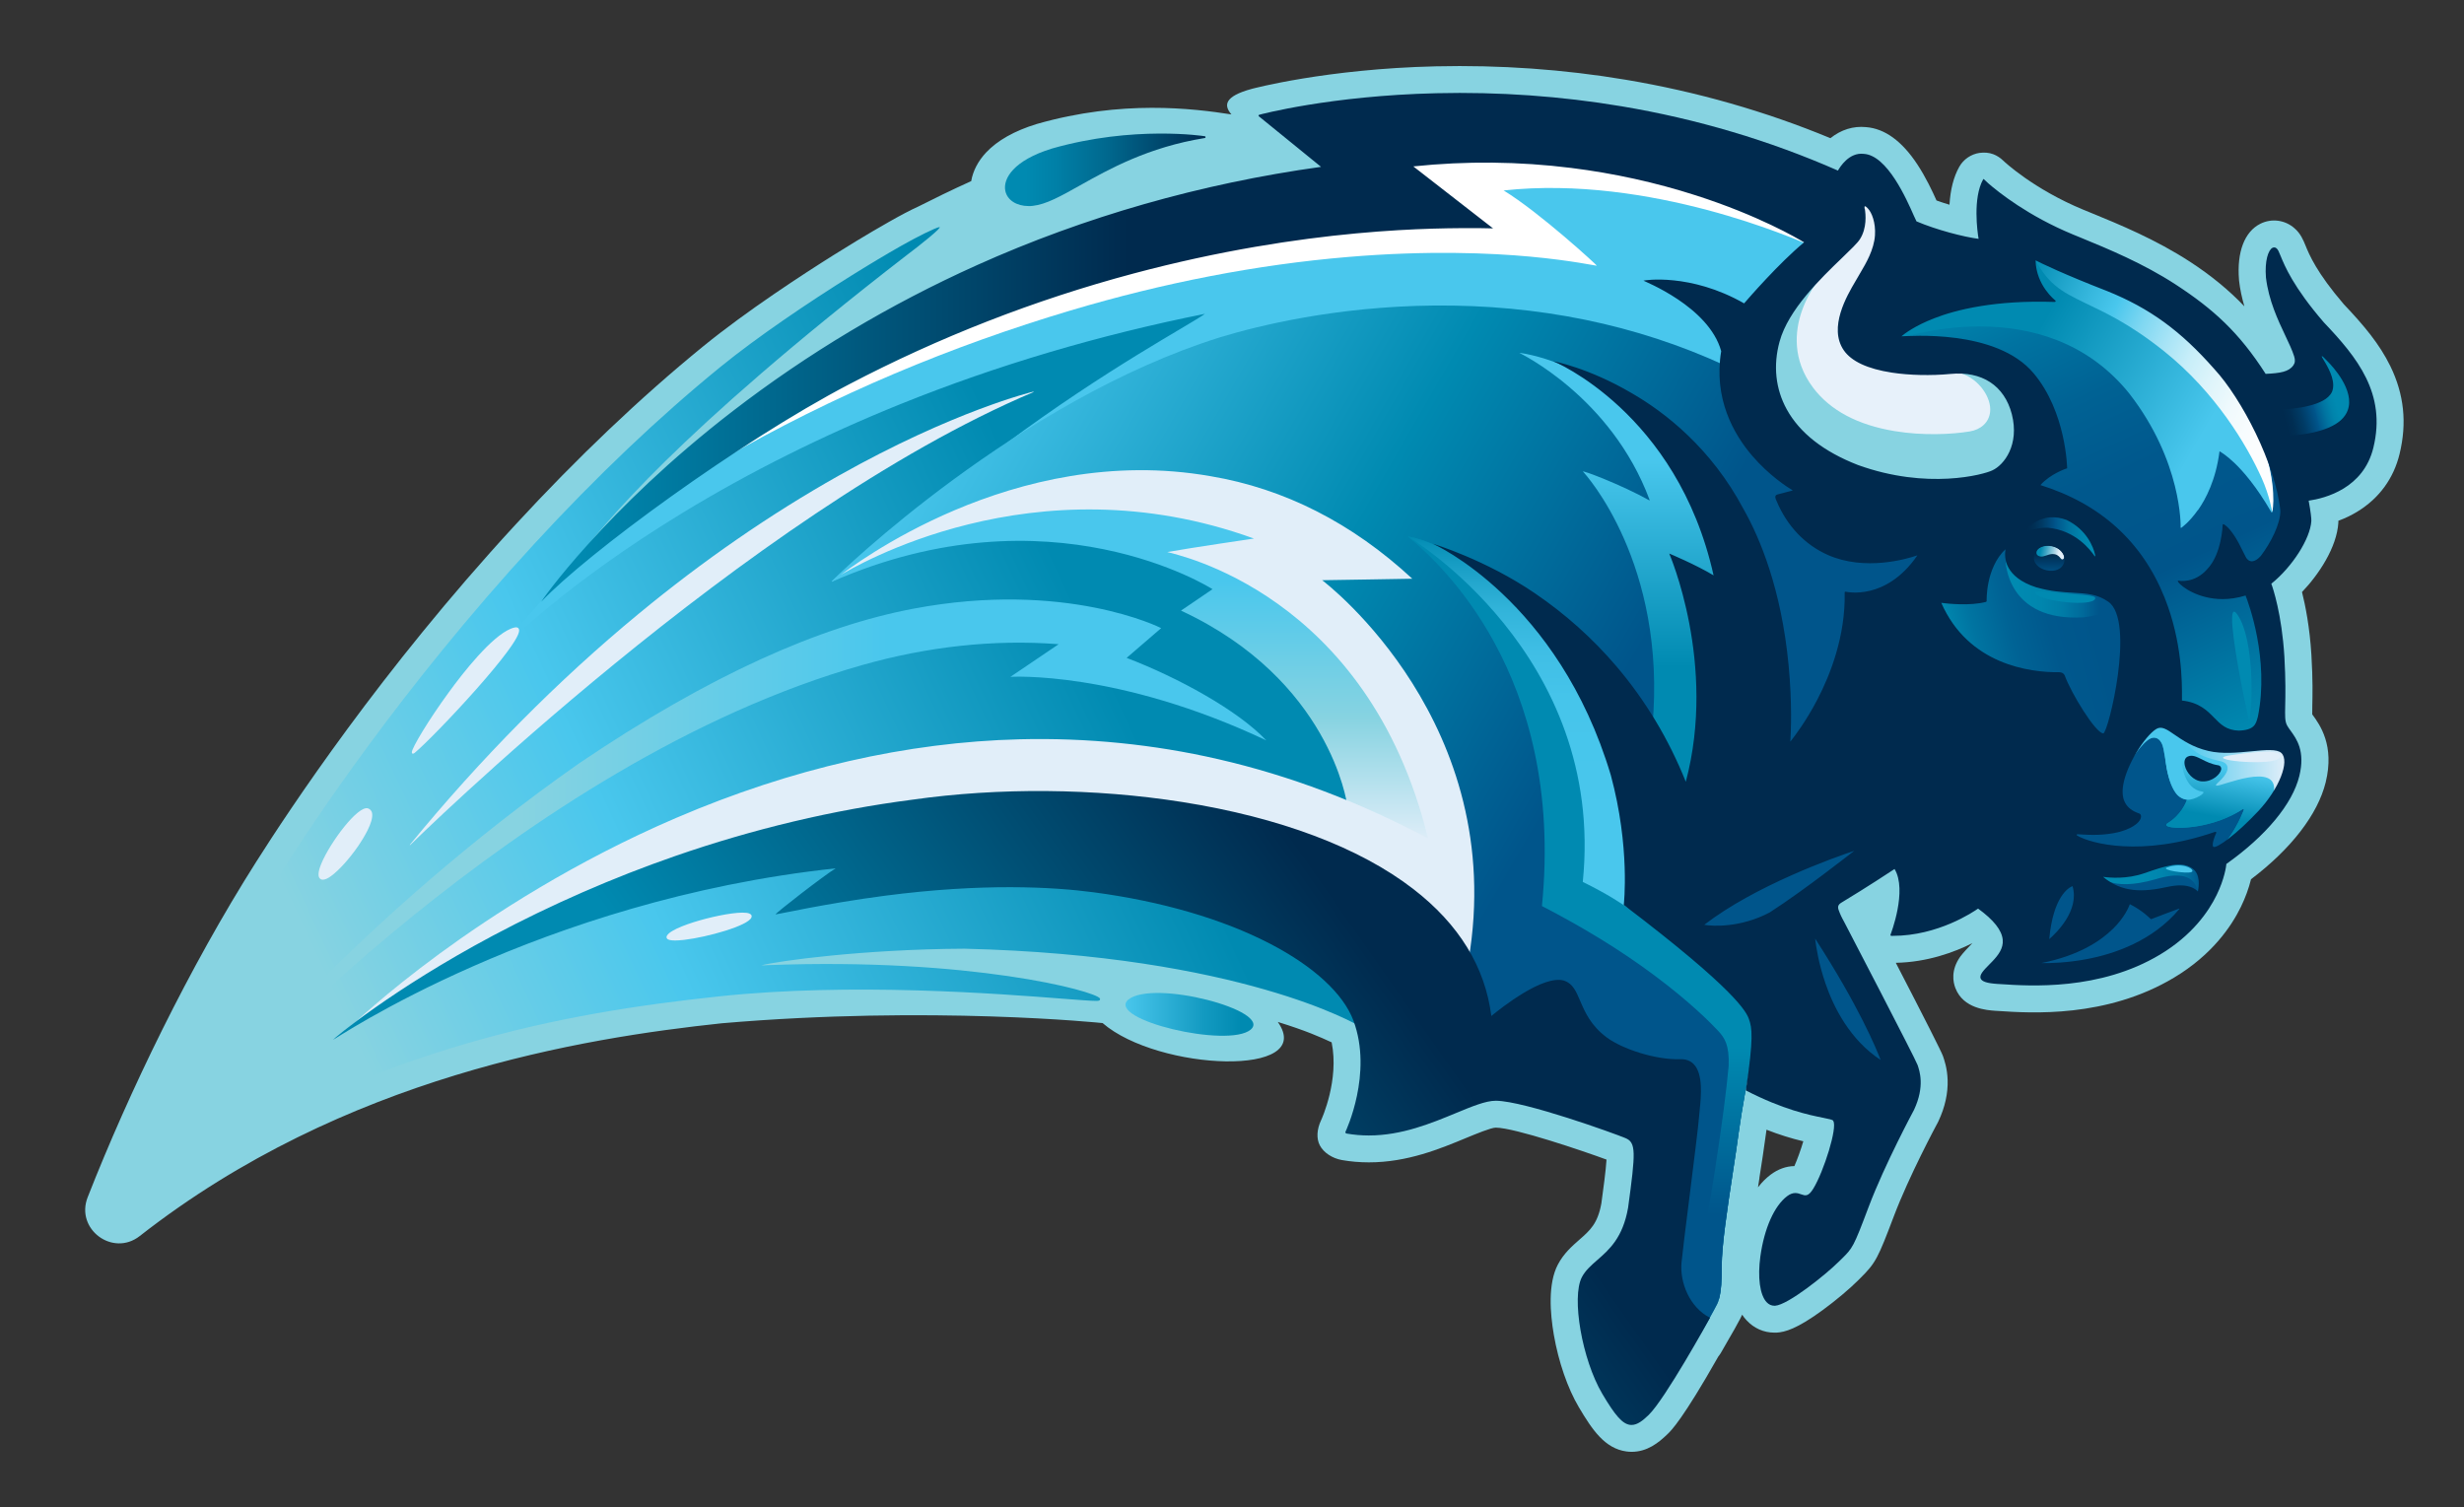 <svg width="425" height="260" viewBox="0 0 425 260" fill="none" xmlns="http://www.w3.org/2000/svg">
<rect x="0" y="0" width="425" height="260" fill="#333333" stroke="none"/>
<g clip-path="url(#clip0_8_4707)">
<path d="M412.305 63.172C410.437 59.346 407.746 56.139 404.282 52.493C399.557 46.993 398.295 43.889 397.677 42.382C397.277 41.403 396.827 40.282 395.745 39.355C394.11 37.925 391.805 37.628 389.873 38.594C387.143 39.96 385.804 43.477 386.191 48.242C386.191 48.307 386.191 48.358 386.203 48.423C386.371 49.878 386.68 51.334 387.118 52.841C384.452 50.046 381.4 47.534 377.808 45.19C371.82 41.287 365.601 38.736 360.605 36.688C360.18 36.508 359.755 36.34 359.343 36.173C350.767 32.63 345.706 27.89 345.5 27.684C345.024 27.221 344.431 26.834 343.813 26.602C343.066 26.319 342.281 26.267 341.47 26.37H341.444C339.963 26.589 338.65 27.491 337.929 28.792C336.963 30.518 336.409 32.708 336.255 35.31C335.469 35.078 334.722 34.833 334.014 34.576C333.293 32.953 332.173 30.582 330.718 28.367C328.065 24.335 325.091 22.171 321.858 21.926C319.669 21.707 317.558 22.364 315.716 23.833C304.514 19.195 292.654 15.808 280.447 13.76C269.721 11.956 258.685 11.183 247.637 11.441C228.773 11.879 216.063 15.293 215.947 15.318C211.029 16.645 211.106 18.242 212.406 19.736C205.749 18.706 193.516 17.186 178.875 21.372C178.85 21.372 178.811 21.385 178.785 21.398C174.974 22.57 172.051 24.219 170.106 26.28C168.703 27.774 167.814 29.488 167.518 31.239C164.144 32.759 160.9 34.357 158.376 35.632C156.998 36.25 155.208 37.203 153.328 38.273C149.581 40.385 145.499 42.923 143.786 43.992C138.636 47.225 128.849 53.575 121.278 59.745C110.5 68.53 99.581 78.913 88.816 90.596C65.689 115.701 49.928 139.609 44.172 148.677C32.647 166.827 22.23 188.39 15.122 206.501C12.959 212.001 19.449 216.831 24.097 213.199C59.392 185.582 100.598 179.051 124.458 176.5C160.565 173.396 190.091 176.449 190.181 176.462C199.787 184.757 227.137 185.839 220.403 176.269C225.347 177.801 227.64 178.845 229.687 179.785C231.013 186.29 228 192.937 227.871 193.207C227.124 194.792 227.034 196.389 227.652 197.561C228.296 198.798 229.79 199.79 231.451 200.086C232.97 200.356 234.541 200.485 236.112 200.485C242.757 200.485 248.397 198.141 252.929 196.26C254.526 195.603 257.192 194.495 257.99 194.495C261.325 194.534 273.043 198.514 277.099 200.009C276.983 201.889 276.52 205.303 276.211 207.557C275.58 211.061 274.253 212.22 272.412 213.83C271.15 214.938 269.721 216.187 268.703 218.12C266.965 221.443 267.377 226.531 268.008 230.215C268.819 234.891 270.39 239.451 272.322 242.71C274.614 246.587 276.803 249.846 280.524 250.348C280.82 250.387 281.117 250.413 281.413 250.413C284.117 250.413 286.061 248.867 287.619 247.36C288.276 246.729 290.259 244.784 296.388 233.963C296.543 233.77 296.697 233.564 296.826 233.345V233.332L296.852 233.294C297.38 232.379 298.655 230.176 299.028 229.507C299.054 229.468 299.067 229.429 299.092 229.403C299.363 228.888 299.582 228.502 299.775 228.154C300.032 227.69 300.277 227.252 300.496 226.763C300.728 227.124 300.985 227.446 301.269 227.742C302.531 229.107 304.23 229.854 306.033 229.854C306.175 229.854 306.303 229.854 306.445 229.854C307.861 229.764 309.922 229.236 314.403 225.951C316.605 224.341 319.026 222.306 320.442 220.889C320.609 220.722 320.751 220.58 320.893 220.438C323.558 217.81 323.944 216.934 326.661 209.773C329.301 202.791 334.027 193.993 334.233 193.62C334.272 193.542 334.31 193.465 334.349 193.388C335.482 190.979 336.01 188.57 335.933 186.252C335.868 184.229 335.34 182.761 335.121 182.13C334.851 181.37 332.121 175.972 326.996 166.067C332.443 165.964 337.092 164.238 340.208 162.679C340.04 162.859 339.873 163.027 339.796 163.104C339.744 163.156 338.598 164.328 338.109 165.01C336.461 167.329 336.873 169.39 337.272 170.421C338.637 173.976 342.706 174.246 344.238 174.349L344.702 174.375C350.277 174.749 363.321 175.612 374.975 168.63C381.516 164.714 384.864 159.819 386.525 156.406C387.285 154.834 387.877 153.237 388.264 151.653C395.204 146.397 399.775 140.459 401.14 134.946C402.711 128.557 400.136 125.014 398.887 123.301L398.823 123.211C398.823 122.837 398.823 122.271 398.835 121.755C398.874 119.965 398.939 117.273 398.681 112.983V112.97C398.385 108.153 397.638 104.417 397.059 102.112C399.93 99.123 403.059 94.434 403.329 90.158C403.329 90.055 403.329 89.939 403.329 89.823C404.527 89.385 405.647 88.844 406.677 88.2C410.373 85.933 412.871 82.507 413.888 78.294C415.189 72.962 414.661 68.002 412.292 63.146L412.305 63.172ZM309.497 201.129C308.055 201.155 306.677 201.657 305.402 202.611C304.629 203.19 303.895 203.924 303.226 204.788C303.303 204.259 303.393 203.718 303.471 203.203V203.126C303.883 200.537 304.256 198.089 304.565 195.771C304.604 195.474 304.642 195.165 304.694 194.856C306.831 195.693 308.917 196.35 311.042 196.853C310.591 198.36 310.025 199.944 309.497 201.142V201.129Z" fill="#87D3E1"/>
<path d="M332.714 94.254C332.714 94.254 332.611 94.177 332.546 94.203L330.409 94.937C329.263 95.336 326.185 96.251 322.528 96.251C319.979 96.251 317.648 95.8 315.613 94.898C312.008 93.314 309.291 90.325 307.527 86.036C308.364 85.791 309.098 85.559 309.471 85.443L311.055 84.941C311.055 84.941 311.158 84.876 311.158 84.812C311.158 84.748 311.132 84.696 311.081 84.67L309.664 83.807C308.789 83.279 305.685 81.283 302.865 77.985C299.814 74.417 296.44 68.517 297.741 60.686L297.779 60.454C297.779 60.454 297.779 60.389 297.779 60.364L297.676 60.157C297.367 59.514 294.47 53.794 286.332 49.028C289.229 49.093 294.508 49.737 300.367 53.073L300.908 53.382C300.908 53.382 301.05 53.408 301.101 53.343L301.5 52.867C302.093 52.171 307.45 45.988 311.737 42.459L312.549 41.789C312.549 41.789 312.6 41.712 312.6 41.66C312.6 41.609 312.574 41.57 312.523 41.544L311.622 41.003C310.373 40.243 303.599 36.289 292.77 32.811C285.791 30.57 278.516 28.972 271.15 28.045C266.244 27.427 261.235 27.117 256.265 27.117C252.08 27.117 247.843 27.336 243.671 27.774L241.83 27.968C241.83 27.968 241.714 28.019 241.701 28.07C241.688 28.135 241.701 28.186 241.753 28.225L243.208 29.372C244.032 30.016 251.14 35.593 254.758 38.414C254.32 38.414 253.844 38.414 253.316 38.414C234.323 38.414 214.776 41.068 195.216 46.285C178.154 50.844 161.582 57.298 145.963 65.49C129.506 74.108 113.668 85.108 97.585 99.097C97.739 98.878 97.907 98.634 98.087 98.389C98.615 97.629 99.169 96.843 99.529 96.392C104.152 90.519 116.423 74.919 156.483 43.94C158.479 42.459 162.651 39.123 162.033 39.174C161.415 39.239 158.17 40.849 155.337 42.459C152.955 43.811 150.057 45.537 146.916 47.495C139.447 52.158 130.614 58.109 124.214 63.326C113.603 71.97 102.851 82.197 92.241 93.713C69.372 118.548 53.752 142.146 48.1 151.137C39.936 163.864 33.098 176.204 28.849 185.878C26.351 191.842 19.539 209.077 30.587 202.224C66.488 180.468 96.671 174.774 123.956 171.863C146.838 169.416 172.424 171.412 183.344 172.262C186.164 172.481 188.211 172.636 189.087 172.636C189.46 172.636 189.653 172.584 189.718 172.456C189.756 172.378 189.756 172.301 189.718 172.211C188.919 170.91 167.364 165.152 132.506 166.466C131.927 166.505 131.567 166.505 131.322 166.505C133.923 165.796 148.693 163.722 166.347 163.632C214.042 164.791 234.258 176.848 234.464 176.977C234.516 177.016 234.58 177.003 234.632 176.977C234.683 176.938 234.696 176.874 234.683 176.81C234.567 176.436 234.451 176.075 234.323 175.74C232.52 170.884 227.279 165.989 219.54 161.97C211.248 157.655 200.611 154.551 188.803 152.992C184.348 152.4 179.416 152.103 174.137 152.103C167.364 152.103 160.088 152.606 152.53 153.585C144.92 154.577 139.009 155.8 136.279 156.406C137.207 155.723 139.099 154.396 141.07 153.005C143.349 151.395 145.718 149.72 147.173 148.664C147.225 148.625 147.25 148.561 147.225 148.497C147.199 148.432 147.147 148.394 147.07 148.394C146.967 148.394 136.151 149.038 118.831 153.623C106.328 156.818 87.18 162.911 66.05 173.873C70.582 170.768 77.175 166.569 85.416 162.176C95.525 156.792 106.096 152.181 116.81 148.458C130.214 143.808 143.89 140.562 157.487 138.797C164.415 137.818 171.69 137.316 179.133 137.316C187.554 137.316 195.847 137.947 203.792 139.196C220.429 141.824 234.065 146.938 243.233 154.023C250.895 159.935 255.312 167.11 256.342 175.328L256.509 176.681C256.509 176.681 256.548 176.784 256.599 176.797C256.651 176.822 256.702 176.797 256.754 176.771L257.81 175.895C261.338 172.984 266.077 169.867 268.819 169.867C269.09 169.867 269.322 169.892 269.528 169.957C270.584 170.33 271.021 171.245 271.755 172.971C272.605 174.968 273.661 177.454 276.674 179.669C279.301 181.601 285.173 183.688 289.847 183.559C289.886 183.559 289.924 183.559 289.95 183.559C290.633 183.559 291.148 183.765 291.534 184.165C292.86 185.569 292.5 189.188 292.294 191.339C292.255 191.739 292.216 192.112 292.191 192.434C292.088 193.89 291.315 200.047 290.568 205.985V206.024C289.899 211.292 289.28 216.265 289.152 217.694C288.856 221.056 290.13 225.384 293.62 227.51C293.375 228.321 292.513 230.807 292.5 230.833C292.474 230.91 292.5 230.988 292.577 231.014C292.603 231.014 292.616 231.026 292.641 231.026C292.693 231.026 292.744 231.001 292.77 230.949C292.783 230.923 294.521 227.935 294.946 227.175C295.242 226.608 295.487 226.183 295.68 225.835C296.105 225.062 296.324 224.689 296.504 223.993C296.891 222.551 296.968 220.863 296.968 218.416C296.968 214.77 297.934 208.459 298.861 202.34C299.26 199.764 299.62 197.329 299.93 195.062C300.2 193.053 300.586 190.811 300.998 188.454C301.797 183.881 302.608 179.141 302.595 175.882C302.595 175.882 302.595 175.869 302.595 175.856C302.569 175.689 302.531 175.56 302.492 175.431C302.016 174.053 300.741 170.382 280.975 155.646C281.142 153.714 281.709 144.607 278.683 133.426C276.687 126.032 273.532 119.166 269.322 113.035C265.24 107.084 260.102 101.802 254.063 97.281C256.715 98.492 260.321 100.36 264.21 103.013C269.386 106.543 274.047 110.716 278.065 115.431C283.01 121.227 286.988 127.848 289.899 135.126L290.671 137.045C290.671 137.045 290.748 137.148 290.813 137.135C290.877 137.135 290.929 137.097 290.954 137.032L291.598 135.074C292.036 133.748 293.504 128.904 294.019 122.528C294.534 116.088 294.174 106.53 289.564 97.397C291.161 98.015 293.311 98.917 295.062 99.973L296.337 100.746C296.337 100.746 296.453 100.772 296.491 100.746C296.543 100.72 296.569 100.656 296.556 100.604L296.414 99.123C296.273 97.693 295.603 92.541 292.706 86.165C290.736 81.824 288.134 77.792 284.967 74.172C282.379 71.21 279.391 68.492 276.056 66.096C277.717 66.83 279.365 67.654 280.962 68.582C286.564 71.815 294.393 77.856 299.878 88.213C302.698 93.211 306.316 101.854 307.553 114.8C308.171 121.317 307.939 126.418 307.849 127.822L307.694 130.193C307.694 130.257 307.733 130.321 307.784 130.347C307.849 130.373 307.913 130.347 307.952 130.296L309.433 128.441C310.205 127.475 312.214 124.834 314.184 121.073C316.36 116.899 318.961 110.407 319.013 103.039C319.309 103.065 319.605 103.078 319.914 103.078C320.854 103.078 321.82 102.962 322.76 102.73C325.078 102.15 328.451 100.566 331.4 96.263L332.675 94.396C332.675 94.396 332.714 94.267 332.675 94.215L332.714 94.254Z" fill="url(#paint0_linear_8_4707)"/>
<path d="M100.147 96.92C115.355 83.975 130.382 73.683 145.963 65.516C161.582 57.336 178.154 50.87 195.216 46.31C214.776 41.08 234.323 38.44 253.316 38.44C253.831 38.44 254.32 38.44 254.758 38.44C251.14 35.619 244.032 30.041 243.208 29.397L241.753 28.251C241.753 28.251 241.688 28.148 241.701 28.096C241.714 28.032 241.765 27.993 241.83 27.993L243.671 27.8C247.843 27.362 252.08 27.143 256.265 27.143C261.235 27.143 266.244 27.452 271.15 28.07C278.516 28.985 285.791 30.595 292.77 32.836C303.587 36.314 310.373 40.269 311.622 41.029L312.523 41.57C312.523 41.57 312.587 41.634 312.6 41.686C312.6 41.737 312.587 41.776 312.549 41.815L311.738 42.484C307.45 46.027 302.106 52.21 301.501 52.892L301.101 53.369C301.101 53.369 300.973 53.433 300.908 53.408L300.367 53.099C294.521 49.762 289.229 49.105 286.332 49.054C294.47 53.82 297.367 59.539 297.676 60.183L297.779 60.389C297.779 60.389 297.792 60.454 297.779 60.479L297.741 60.711C297.535 61.922 297.457 63.081 297.457 64.189C281.13 57.723 263.952 53.395 247.586 53.575C210.527 54.412 179.429 73.374 173.364 76.607C190.902 63.571 205.028 56.139 207.835 54.129C189.602 57.774 171.974 62.991 155.44 69.651C142.048 75.048 129.326 81.386 117.647 88.509C97.752 100.63 87.631 110.922 87.528 111.025C87.502 111.051 87.464 111.077 87.425 111.077C87.386 111.077 87.361 111.077 87.322 111.038C87.258 110.987 87.258 110.896 87.296 110.832C90.039 107.328 93.336 103.683 95.434 101.403C96.722 100.012 99.285 97.654 100.134 96.933L100.147 96.92Z" fill="#49C7ED"/>
<path d="M207.938 23.639C207.938 23.562 207.887 23.498 207.809 23.498C207.693 23.472 195.525 21.591 181.438 25.623C174.819 27.658 172.965 30.827 173.403 32.927C173.738 34.524 175.347 35.542 177.433 35.542C177.665 35.542 177.91 35.542 178.154 35.503C180.446 35.258 183.009 33.816 186.267 31.986C191.237 29.204 198.036 25.378 207.809 23.807C207.887 23.807 207.938 23.73 207.938 23.665V23.639Z" fill="url(#paint1_linear_8_4707)"/>
<path d="M194.559 172.456C190.889 175.882 211.84 180.841 215.716 177.595C219.592 174.349 198.821 168.836 194.559 172.456Z" fill="url(#paint2_linear_8_4707)"/>
<path d="M394.29 75.422C393.723 73.902 393.092 72.394 392.436 70.952L391.972 69.934L393.092 69.896C397.664 69.715 400.818 68.749 401.54 67.306C402.119 65.838 400.844 63.648 400.432 62.927C400.329 62.746 400.226 62.592 400.149 62.45C399.814 61.883 399.466 61.317 400.007 60.853L400.033 60.827L400.059 60.801C400.188 60.711 400.342 60.66 400.509 60.66C400.934 60.66 401.218 60.956 401.9 61.664L402.055 61.819C402.518 62.283 403.716 63.558 404.656 65.181C405.943 67.384 406.278 69.342 405.647 71.029C404.63 73.773 401.063 75.409 395.05 75.898L394.483 75.95L394.29 75.422Z" fill="url(#paint3_linear_8_4707)"/>
<path d="M381.916 146.874C381.825 146.874 381.748 146.874 381.658 146.848C381.388 146.784 381.169 146.603 381.04 146.346C380.834 145.908 380.937 145.225 381.117 144.607C376.585 146.049 372.181 146.784 368.009 146.784C363.064 146.784 359.484 145.727 357.926 144.813H357.913L357.9 144.787C357.347 144.426 357.424 143.937 357.463 143.795C357.501 143.653 357.682 143.164 358.403 143.164C358.441 143.164 358.48 143.164 358.531 143.164C358.66 143.164 358.815 143.177 358.982 143.19C359.549 143.228 360.257 143.267 361.068 143.267C362.652 143.267 364.068 143.112 365.395 142.778C367.674 142.121 368.382 141.296 368.524 140.961C366.064 140.06 365.021 138.102 365.485 135.294C366.116 131.532 369.374 126.483 371.498 125.143C371.859 124.911 372.245 124.795 372.644 124.795C373.571 124.795 374.434 125.388 375.529 126.135C376.804 127.011 378.555 128.222 381.066 128.814C381.941 129.02 382.959 129.123 384.143 129.123C385.521 129.123 386.925 128.995 388.277 128.853C389.41 128.737 390.479 128.634 391.393 128.634C392.706 128.634 393.517 128.853 394.033 129.342C396.054 131.275 393.62 136.607 390.092 140.395C387.169 143.525 383.293 146.848 381.903 146.848L381.916 146.874Z" fill="#00558B"/>
<path d="M334.001 83.382C329.34 83.382 324.691 82.558 320.185 80.922H320.172C314.107 78.552 309.845 75.203 307.514 70.978C305.479 67.294 305.029 63.056 306.201 58.74C307.759 53.021 313.437 47.547 317.21 43.927C318.575 42.613 319.76 41.48 320.146 40.861C321.241 39.148 321.022 37.01 320.893 36.16C320.841 35.864 320.725 35.181 321.344 34.898C321.459 34.846 321.575 34.82 321.704 34.82C322.116 34.82 322.412 35.104 322.721 35.413C323.558 36.263 324.331 38.208 324.176 40.63C323.996 43.296 322.58 45.692 321.55 47.444C321.356 47.779 321.163 48.088 321.009 48.384C320.919 48.551 320.803 48.745 320.661 48.977V49.002C319.335 51.244 316.244 56.499 318.665 60.003C319.863 61.729 322.477 62.927 326.43 63.532C328.181 63.803 330.216 63.944 332.302 63.944C333.692 63.944 335.044 63.88 336.332 63.751C336.834 63.7 337.324 63.674 337.8 63.674C342.86 63.674 346.492 66.431 347.741 71.235C348.552 74.417 347.934 76.8 347.277 78.23C346.53 79.853 345.294 81.192 343.981 81.811C342.951 82.326 339.178 83.369 334.027 83.369L334.001 83.382Z" fill="#E7F1FA"/>
<path d="M353.986 99.072C353.587 99.072 353.149 99.007 352.698 98.891C351.205 98.518 349.749 97.32 350.136 95.581C350.38 94.486 351.423 93.391 353.213 93.391C353.484 93.391 353.767 93.417 354.05 93.468C355.377 93.713 356.355 94.499 356.716 95.607C357.025 96.534 356.806 97.526 356.175 98.209C355.647 98.763 354.887 99.059 353.999 99.059L353.986 99.072Z" fill="url(#paint4_linear_8_4707)"/>
<path d="M356.96 92.786C355.698 91.961 354.192 91.781 353.162 91.781C351.488 91.781 350.02 92.219 349.363 92.631L347.032 94.087L348.307 91.652C348.565 91.163 349.247 90.364 350.213 89.72C351.05 89.153 352.415 88.471 354.14 88.471C355.029 88.471 355.93 88.651 356.806 89.024H356.832L356.857 89.037C362.948 92.541 362.433 98.363 362.433 98.363C362.433 98.363 360.708 95.297 356.999 92.786H356.96Z" fill="url(#paint5_linear_8_4707)"/>
<path d="M355.132 116.886C355.132 116.886 341.315 118.664 334.143 104.288L333.615 103.078L334.928 103.245C335.495 103.322 336.989 103.49 338.65 103.49C339.925 103.49 341.006 103.4 341.908 103.206C341.946 101.699 342.32 97.114 345.384 94.203L347.007 92.67L346.646 94.872C346.402 96.354 346.698 99.072 351.411 100.604C353.857 101.3 355.866 101.416 357.643 101.519C359.999 101.648 362.021 101.764 364.056 103.194C366.476 104.855 366.67 108.591 366.412 112.751C366.116 117.724 364.983 123.314 363.45 126.818C363.45 126.818 363.296 132.15 355.119 116.899L355.132 116.886Z" fill="url(#paint6_linear_8_4707)"/>
<path d="M352.711 161.906C353.007 158.634 353.728 156.084 354.849 154.306C355.776 152.851 356.716 152.322 357.192 152.129L357.952 151.833L358.184 152.619C358.789 154.628 358.377 156.792 356.986 159.021C355.905 160.76 354.501 162.061 353.934 162.537L352.518 163.761L352.685 161.906H352.711Z" fill="#00558B"/>
<path d="M386.152 126.779C383.718 126.715 382.521 125.491 381.375 124.319C380.203 123.134 378.992 121.897 376.288 121.588L375.645 121.511V120.854C375.619 120.725 375.632 120.519 375.632 120.274C375.644 117.942 375.696 110.858 372.696 103.361C368.923 93.945 361.879 87.569 351.745 84.4L350.471 84.001L351.475 83.125C352.119 82.571 353.767 81.231 355.814 80.394C355.711 78.513 354.99 70.566 350.226 64.885C348.99 63.416 346.994 62.167 344.303 61.188C342.217 60.428 339.731 59.823 336.937 59.423C332.997 58.844 329.456 58.779 328.129 58.779H325.927L327.524 57.452C328.168 56.911 330.009 55.533 333.332 54.245C336.77 52.905 342.744 51.308 351.72 51.308C352.119 51.308 352.531 51.308 352.956 51.308C351.9 50.084 350.458 47.907 350.393 44.932L350.368 43.67L351.488 44.236C352.479 44.739 356.278 46.606 363.759 49.492C371.241 52.506 376.675 56.461 382.546 63.146C387.324 68.311 393.26 79.763 394.123 87.955V87.981V88.007C394.161 89.784 393.092 93.043 390.594 96.302V96.328L390.556 96.354C389.873 97.126 389.139 97.526 388.431 97.526C388.367 97.526 388.289 97.526 388.225 97.526C387.594 97.448 387.066 97.049 386.706 96.392C386.525 96.07 386.358 95.71 386.165 95.323V95.297C385.959 94.898 385.753 94.473 385.521 94.048C384.941 92.966 384.439 92.257 384.04 91.806C383.834 93.546 383.19 96.689 381.272 98.659C380.01 100.102 378.58 100.643 377.486 100.836C378.683 101.609 380.705 102.575 383.396 102.575C384.607 102.575 385.869 102.382 387.131 101.996L387.8 101.789L388.058 102.434C388.495 103.541 392.281 113.537 390.221 123.765V123.791L390.169 123.984C389.77 125.452 389.191 126.663 386.229 126.753H386.203H386.178L386.152 126.779Z" fill="url(#paint7_linear_8_4707)"/>
<path d="M352.583 166.865C352.402 166.865 352.222 166.865 352.067 166.865L351.926 165.384C358.351 164.109 361.995 161.584 363.914 159.69C365.82 157.81 366.489 156.174 366.657 155.71L366.94 154.911L367.7 155.285C369.387 156.122 370.636 157.179 371.176 157.681C372.438 157.191 374.434 156.444 375.58 156.019L375.709 155.968H375.851C376.095 155.968 376.327 156.084 376.482 156.264C376.649 156.47 376.739 156.818 376.52 157.191L376.495 157.243L376.456 157.282C371.717 162.936 364.944 165.229 360.115 166.144C357.038 166.736 354.321 166.852 352.595 166.852L352.583 166.865Z" fill="#00558B"/>
<path d="M378.542 154.267C378.323 154.023 377.628 153.456 376.044 153.456C375.451 153.456 374.782 153.533 374.074 153.701C372.194 154.113 370.674 154.319 369.309 154.319C366.554 154.319 364.326 153.52 362.278 151.82L360.257 150.145L362.858 150.506C363.322 150.57 364.068 150.648 364.983 150.648C366.644 150.648 368.189 150.403 369.592 149.926C372.103 149.063 374.086 148.381 375.825 148.381C376.868 148.381 377.743 148.625 378.503 149.141C379.134 149.566 380.525 150.867 379.829 153.945L379.508 155.336L378.542 154.28V154.267Z" fill="#00558B"/>
<path d="M323.97 183.456C318.498 179.862 315.613 174.117 314.158 169.918C312.909 166.311 312.446 163.155 312.317 161.957L313.695 161.468C321.266 173.138 324.331 180.571 325.078 182.567L325.902 184.731L323.97 183.456Z" fill="#00558B"/>
<path d="M296.053 160.425C294.869 160.425 294.096 160.309 293.813 160.257L292.152 159.961L293.491 158.93C297.29 156.006 302.363 153.121 308.583 150.352C313.579 148.123 317.918 146.616 319.554 146.062L320.262 147.363C319.296 148.123 317.313 149.669 314.879 151.485C312.446 153.314 308.84 155.968 305.647 158.016H305.621L305.595 158.055C301.668 160.115 297.946 160.425 296.066 160.425H296.053Z" fill="#00558B"/>
<path d="M338.341 64.421C341.38 65.439 343.543 68.621 343.26 71.068C343.054 72.884 341.65 74.108 339.731 74.417C336.68 74.919 331.671 75.177 326.765 74.353C320.391 73.296 315.665 70.772 312.729 66.869C309.085 62.013 309.626 57.105 310.72 53.846C312.098 49.75 314.738 46.761 316.077 45.641C316.141 45.589 316.154 45.499 316.103 45.434C316.051 45.37 315.961 45.357 315.897 45.409C315.897 45.409 315.51 45.679 314.892 46.169C311.428 49.621 307.449 54.103 306.188 58.741C305.016 63.056 305.466 67.294 307.501 70.978C309.832 75.216 314.094 78.552 320.159 80.922H320.172C324.679 82.558 329.327 83.382 333.988 83.382C339.139 83.382 342.912 82.339 343.942 81.824C345.256 81.205 346.492 79.866 347.239 78.243C347.895 76.813 348.513 74.443 347.702 71.248C345.603 63.867 338.328 64.408 338.328 64.421H338.341Z" fill="#87D3E1"/>
<path d="M332.714 94.434C332.714 94.434 332.752 94.305 332.714 94.254C332.675 94.202 332.611 94.177 332.546 94.202L330.409 94.937C329.263 95.336 326.185 96.251 322.528 96.251C319.979 96.251 317.648 95.8 315.613 94.898C312.008 93.314 309.291 90.325 307.527 86.036C308.364 85.791 309.098 85.559 309.471 85.443L311.055 84.941C311.055 84.941 311.158 84.876 311.158 84.812C311.158 84.748 311.132 84.696 311.081 84.67L309.664 83.807C308.789 83.279 305.685 81.283 302.865 77.985C300.123 74.778 297.122 69.689 297.496 63.017C282.25 55.997 265.368 52.532 247.289 52.699C230.395 52.867 216.991 56.19 210.488 58.161C175.669 69.033 144.971 98.672 143.464 100.257C143.426 100.295 143.49 100.321 143.49 100.321C143.606 100.321 163.308 88.187 183.228 84.219C193.542 82.481 203.612 82.816 213.153 85.211C227.871 88.921 236.795 96.482 238.405 97.938L224.06 98.518C224.06 98.518 223.944 98.556 223.918 98.621C223.892 98.685 223.918 98.749 223.97 98.788C231.438 104.791 237.503 111.953 241.958 120.094C245.538 126.599 248.101 133.748 249.594 141.322C251.41 150.519 251.178 158.158 250.895 161.803C253.895 165.925 255.724 170.459 256.342 175.367L256.509 176.719C256.509 176.719 256.548 176.822 256.599 176.835C256.651 176.861 256.702 176.835 256.754 176.809L257.81 175.934C261.338 173.022 266.077 169.905 268.819 169.905C269.09 169.905 269.322 169.931 269.528 169.995C270.583 170.369 271.021 171.283 271.755 173.01C272.605 175.006 273.661 177.492 276.674 179.708C279.301 181.64 285.173 183.727 289.847 183.598C289.886 183.598 289.924 183.598 289.95 183.598C290.632 183.598 291.148 183.804 291.534 184.203C292.86 185.607 292.5 189.227 292.294 191.378C292.255 191.777 292.216 192.151 292.191 192.473C292.088 193.929 291.315 200.086 290.568 206.024V206.063C289.899 211.331 289.28 216.303 289.152 217.733C288.855 221.095 290.13 225.423 293.62 227.548C293.478 228.025 293.118 229.081 292.847 229.88C293.028 229.919 293.208 229.931 293.388 229.944C293.929 229.004 294.689 227.69 294.946 227.226C295.242 226.66 295.487 226.235 295.68 225.887C296.105 225.114 296.324 224.74 296.504 224.045C296.891 222.602 296.968 220.915 296.968 218.467C296.968 214.822 297.934 208.51 298.861 202.391C299.26 199.815 299.62 197.381 299.929 195.114C300.2 193.104 300.586 190.863 300.998 188.506C301.797 183.933 302.608 179.192 302.595 175.934C302.595 175.934 302.595 175.921 302.595 175.908C302.569 175.74 302.531 175.612 302.492 175.483C302.016 174.104 300.741 170.433 280.975 155.697C281.142 153.765 281.709 144.658 278.683 133.477C276.687 126.083 273.532 119.218 269.322 113.086C265.24 107.135 260.102 101.854 254.063 97.333C256.715 98.543 260.321 100.411 264.209 103.065C269.386 106.594 274.047 110.768 278.065 115.482C283.009 121.279 286.988 127.9 289.899 135.177L290.671 137.097C290.671 137.097 290.748 137.2 290.813 137.187C290.877 137.187 290.929 137.148 290.954 137.084L291.598 135.126C292.036 133.799 293.504 128.956 294.019 122.58C294.534 116.139 294.174 106.581 289.564 97.448C291.16 98.067 293.311 98.969 295.062 100.025L296.337 100.798C296.337 100.798 296.453 100.823 296.491 100.798C296.543 100.772 296.569 100.707 296.556 100.656L296.414 99.175C296.272 97.745 295.603 92.592 292.706 86.216C290.735 81.875 288.134 77.843 284.967 74.224C282.378 71.261 279.391 68.543 276.056 66.147C277.717 66.882 279.365 67.706 280.962 68.633C286.563 71.867 294.392 77.908 299.878 88.264C302.698 93.262 306.316 101.905 307.552 114.851C308.171 121.369 307.939 126.47 307.849 127.874L307.694 130.244C307.694 130.308 307.733 130.373 307.784 130.399C307.849 130.424 307.913 130.399 307.952 130.347L309.432 128.492C310.205 127.526 312.214 124.885 314.184 121.124C316.36 116.951 318.961 110.458 319.013 103.09C319.309 103.116 319.605 103.129 319.914 103.129C320.854 103.129 321.82 103.013 322.76 102.781C325.078 102.202 328.451 100.617 331.4 96.315L332.675 94.447L332.714 94.434Z" fill="url(#paint8_linear_8_4707)"/>
<path d="M394.045 129.368C393.53 128.879 392.719 128.66 391.406 128.66C390.491 128.66 389.423 128.763 388.29 128.879C386.938 129.007 385.547 129.149 384.156 129.149C382.971 129.149 381.954 129.046 381.079 128.84C378.568 128.247 376.816 127.049 375.542 126.161C374.447 125.414 373.597 124.821 372.657 124.821C372.258 124.821 371.872 124.937 371.511 125.169C370.339 125.916 368.82 127.784 367.584 129.948C367.468 130.257 367.404 130.45 367.404 130.463C367.404 130.502 367.404 130.54 367.442 130.553C367.481 130.566 367.519 130.553 367.532 130.527C369.013 128.376 370.481 127.178 371.576 127.243C372.091 127.268 372.516 127.578 372.825 128.157C373.121 128.698 373.275 129.742 373.468 130.965C373.906 133.748 374.499 137.535 377.216 137.934C377.061 138.385 376.224 140.575 373.842 142.017C373.713 142.095 373.649 142.185 373.649 142.275C373.649 142.365 373.726 142.455 373.868 142.52C375.142 143.125 382.032 142.932 387.195 139.312C386.886 140.175 385.624 143.344 383.332 145.908C383.306 145.933 383.306 145.972 383.332 145.998C383.345 146.023 383.371 146.023 383.396 146.023C383.396 146.023 383.409 146.023 383.422 146.023C383.435 146.023 384.002 145.779 384.877 145.289C386.513 144.027 388.457 142.211 390.105 140.446C393.633 136.672 396.067 131.326 394.045 129.394V129.368Z" fill="url(#paint9_linear_8_4707)"/>
<path d="M394.046 129.368C393.53 128.879 392.719 128.66 391.406 128.66C390.492 128.66 389.423 128.763 388.29 128.879C386.938 129.007 385.547 129.149 384.156 129.149C382.971 129.149 381.954 129.046 381.079 128.84C378.568 128.247 376.816 127.049 375.542 126.161C374.447 125.414 373.597 124.821 372.657 124.821C372.258 124.821 371.872 124.937 371.511 125.169C369.927 126.096 367.713 130.824 367.751 130.837C367.79 130.849 370.108 127.114 371.589 127.23C372.104 127.256 372.529 127.565 372.838 128.144C373.134 128.685 373.237 129.445 373.481 130.952C373.919 133.735 374.511 137.522 377.228 137.921C377.074 138.372 376.237 140.562 373.855 142.005C373.726 142.082 373.662 142.172 373.662 142.262C373.662 142.352 373.739 142.443 373.881 142.507C375.117 143.099 381.671 142.919 386.783 139.596C386.925 139.506 387.079 139.506 386.963 139.828C386.461 141.064 385.315 143.692 383.345 145.908C383.319 145.933 386.525 144.053 390.118 140.446C393.646 136.672 396.08 131.326 394.058 129.394L394.046 129.368Z" fill="url(#paint10_linear_8_4707)"/>
<path d="M292.834 32.682C285.842 30.441 278.554 28.831 271.189 27.916C266.283 27.298 261.261 26.988 256.277 26.988C252.08 26.988 247.843 27.207 243.671 27.645L241.83 27.839C241.714 27.839 241.611 27.942 241.572 28.058C241.533 28.174 241.572 28.302 241.675 28.38L243.13 29.526C243.439 29.771 250.483 35.297 254.333 38.298C254.011 38.298 253.689 38.298 253.329 38.298C234.323 38.298 214.763 40.952 195.19 46.181C186.086 48.616 177.008 51.63 168.213 55.134C142.64 66.637 124.188 79.067 124.008 79.196C123.943 79.235 123.918 79.325 123.969 79.402C123.995 79.454 124.046 79.479 124.098 79.479C124.124 79.479 124.149 79.479 124.175 79.454C143.876 68.028 164.428 59.578 184.618 53.562C200.766 48.745 216.862 45.641 232.455 44.327C246.324 43.154 257.217 43.644 263.926 44.262C271.189 44.932 275.386 45.885 275.425 45.821C275.464 45.756 265.652 36.714 259.355 32.849C284.696 30.106 310.076 41.454 311.943 42.201C311.995 42.227 312.742 41.544 312.742 41.544C312.742 41.544 306.265 37.203 292.847 32.721L292.834 32.682Z" fill="white"/>
<path d="M178.232 67.551C178.103 67.577 164.531 70.849 144.598 82.081C132.88 88.676 121.291 96.675 110.152 105.873C96.22 117.363 82.944 130.772 70.698 145.701C70.685 145.714 70.698 145.74 70.698 145.753C70.698 145.753 70.711 145.753 70.724 145.753H70.75C70.865 145.637 129.03 88.393 178.257 67.628C178.27 67.628 178.283 67.603 178.27 67.577C178.27 67.564 178.244 67.551 178.219 67.551H178.232Z" fill="#E1EEF9"/>
<path d="M89.485 108.462C89.266 108.011 88.584 108.243 88.082 108.449C84.76 109.827 79.969 115.894 77.42 119.398C73.892 124.228 71.097 128.917 71.033 129.729C71.033 129.883 71.085 129.948 71.136 129.973C71.162 129.986 71.188 129.999 71.213 129.999C71.316 129.999 71.432 129.922 71.535 129.845C73.196 128.466 77.858 123.726 82.171 118.857C84.438 116.294 86.305 114.039 87.554 112.339C89.614 109.544 89.64 108.797 89.485 108.475V108.462Z" fill="#E1EEF9"/>
<path d="M64.195 140.304C64.118 139.853 63.861 139.557 63.462 139.428C61.736 138.9 56.946 145.276 55.413 148.986C54.808 150.467 54.783 151.356 55.336 151.652C55.439 151.704 55.555 151.73 55.684 151.73C56.057 151.73 56.534 151.524 57.113 151.099C58.465 150.12 60.32 148.059 61.839 145.843C62.624 144.684 64.44 141.824 64.183 140.304H64.195Z" fill="#E1EEF9"/>
<path d="M129.249 157.565C128.154 157.127 124.729 157.694 121.819 158.441C118.96 159.175 115.677 160.334 115.059 161.352C114.904 161.597 114.968 161.777 115.046 161.88C115.213 162.112 115.689 162.215 116.449 162.215C116.874 162.215 117.389 162.176 117.994 162.112C122.063 161.635 129.03 159.677 129.609 158.248C129.725 157.951 129.609 157.707 129.262 157.578L129.249 157.565Z" fill="#E1EEF9"/>
<path d="M204.23 95.542L219.54 93.108C219.54 93.108 219.566 93.095 219.566 93.069C219.566 93.056 219.566 93.043 219.54 93.03C173.429 76.736 143.542 100.205 143.477 100.257C143.465 100.257 143.465 100.282 143.477 100.308C143.477 100.321 143.503 100.334 143.529 100.321C181.116 83.846 208.878 101.455 209.136 101.622C209.136 101.622 203.689 105.319 203.702 105.319C229.43 117.286 232.327 138.63 232.34 138.681C232.34 138.694 247.251 146.217 247.251 146.204C239.731 110.046 214.531 98.569 204.243 95.529L204.23 95.542Z" fill="url(#paint11_linear_8_4707)"/>
<path d="M218.407 127.694C213.501 122.515 203.251 116.886 194.328 113.473L200.251 108.372C200.251 108.372 200.251 108.359 200.251 108.346C200.251 108.346 200.251 108.32 200.238 108.32C200.212 108.294 183.82 100.025 157.565 104.984C141.507 108.011 122.514 116.358 99.903 131.648C61.865 158.299 37.129 188.634 37.116 189.42C37.116 189.459 37.142 189.472 37.154 189.485C37.154 189.485 37.167 189.485 37.18 189.485C37.232 189.485 37.36 189.42 37.876 188.905C38.03 188.737 89.614 131.378 148.86 114.671C159.831 111.579 171.304 110.227 182.597 111.115L174.279 116.745C174.279 116.745 192.705 115.559 218.42 127.706L218.407 127.694Z" fill="url(#paint12_linear_8_4707)"/>
<path d="M302.492 175.496C302.015 174.117 300.741 170.446 280.975 155.71C281.142 153.778 281.709 144.671 278.683 133.49C276.687 126.096 273.532 119.231 269.321 113.099C266.231 108.604 262.548 104.495 258.325 100.798C255.479 98.492 252.273 96.251 248.899 94.628C245.113 92.799 242.886 92.554 242.86 92.554C247.856 96.701 269.927 115.997 265.961 156.277C272.85 159.845 279.288 163.709 285.379 168.256C291.482 172.803 295.075 176.436 296.337 177.788C297.457 178.999 298.307 180.21 298.165 183.868C297.483 191.79 294.547 210.854 293.169 216.252C292.603 218.467 292.77 220.322 293.646 221.752C294.521 223.169 295.886 223.774 296.517 224.006C296.891 222.576 296.968 220.902 296.968 218.48C296.968 214.835 297.934 208.523 298.861 202.404C299.26 199.828 299.62 197.394 299.929 195.127C300.2 193.117 300.586 190.876 300.998 188.519C301.797 183.946 302.608 179.205 302.595 175.946C302.595 175.946 302.595 175.934 302.595 175.921C302.569 175.753 302.531 175.624 302.492 175.496Z" fill="url(#paint13_linear_8_4707)"/>
<path d="M280.833 156.65C281.001 154.718 281.696 144.671 278.683 133.49C276.687 126.096 273.532 119.231 269.322 113.099C266.231 108.604 262.548 104.495 258.325 100.798C248.886 93.224 242.783 92.502 242.783 92.502C242.783 92.502 276.996 112.713 273.004 152.116C277.498 154.319 279.739 155.903 280.846 156.638L280.833 156.65Z" fill="url(#paint14_linear_8_4707)"/>
<path d="M284.503 86.229C284.503 86.229 284.529 86.306 284.542 86.332C279.571 83.55 272.669 80.986 273.043 81.347C273.403 81.708 287.529 97.178 285.018 125.246C287.967 129.471 290.684 137.11 290.684 137.11C290.71 137.174 290.761 137.213 290.826 137.2C290.89 137.2 290.942 137.161 290.967 137.097C290.967 137.097 297.187 117.324 289.577 97.448C291.173 98.067 296.363 100.798 296.363 100.798C296.414 100.823 296.594 100.656 296.594 100.656C296.594 100.656 295.114 84.889 285.005 74.211C274.575 62.193 262.123 60.866 262.046 60.853C261.969 60.853 277.885 68.337 284.529 86.229H284.503Z" fill="url(#paint15_linear_8_4707)"/>
<path d="M379.121 87.981C380.473 86.061 382.212 82.751 382.83 77.843C383.113 77.998 384.04 78.552 385.379 79.827C386.873 81.244 389.191 83.885 391.779 88.354C391.792 88.38 391.831 88.393 391.869 88.393C391.908 88.393 391.921 88.354 391.921 88.316C391.921 88.29 393.904 76.285 381.967 62.54C376.301 56.229 370.97 52.429 363.721 49.505C356.239 46.606 352.441 44.752 351.449 44.249L350.329 43.682L350.355 44.945C350.432 47.907 351.861 50.097 352.917 51.321C352.505 51.321 352.093 51.321 351.681 51.321C342.706 51.321 336.731 52.918 333.293 54.258C329.971 55.546 328.129 56.937 327.486 57.465L327.357 57.568C327.164 57.852 326.983 58.148 326.803 58.457C326.79 58.483 326.79 58.522 326.803 58.547C326.829 58.573 326.855 58.586 326.88 58.573C326.945 58.547 333.306 56.306 341.392 56.306C341.431 56.306 341.457 56.306 341.495 56.306C346.273 56.306 350.702 57.092 354.668 58.624C359.613 60.531 363.837 63.635 367.223 67.822C376.417 79.608 376.134 90.866 376.121 90.982C376.121 91.008 376.134 91.034 376.16 91.046C376.16 91.046 376.185 91.046 376.198 91.046C376.211 91.046 376.224 91.046 376.237 91.034C376.25 91.034 377.602 90.093 379.083 87.994L379.121 87.981Z" fill="url(#paint16_linear_8_4707)"/>
<path d="M390.234 76.362C383.783 60.286 371.408 52.944 364.171 50.007C354.398 46.323 350.496 43.76 350.496 43.76C353.097 49.067 355.505 50.239 359.613 52.249C362.755 53.781 367.082 55.636 373.288 60.596C382.109 67.654 387.543 76.736 390.131 82.519C391.496 85.572 391.921 88.329 391.921 88.316C392.024 88.058 392.822 83.859 390.234 76.349V76.362Z" fill="url(#paint17_linear_8_4707)"/>
<path d="M359.24 102.073C358.377 101.983 357.514 101.931 356.69 101.892C346.814 101.493 345.925 96.637 345.925 96.701C345.925 96.766 346.067 107.277 359.381 106.478C366.27 105.705 364.339 102.524 359.227 102.086L359.24 102.073Z" fill="url(#paint18_linear_8_4707)"/>
<path d="M352.544 94.177C351.14 94.499 350.767 95.826 351.99 95.993C352.569 96.057 353.226 95.607 353.909 95.568C355.441 95.491 355.351 96.83 355.904 96.405C356.445 95.98 355.042 93.636 352.557 94.19L352.544 94.177Z" fill="url(#paint19_linear_8_4707)"/>
<path d="M378.516 149.115C377.756 148.613 376.868 148.355 375.838 148.355C374.099 148.355 372.116 149.038 369.605 149.901C364.184 151.395 362.472 150.545 361.583 150.352C361.982 151.047 363.862 153.907 371.769 151.665C379.868 149.115 379.108 154.847 379.108 154.847C379.108 154.847 381.001 151.588 378.529 149.115H378.516Z" fill="url(#paint20_linear_8_4707)"/>
<path d="M394.045 129.368C393.53 128.879 392.719 128.66 391.406 128.66C390.491 128.66 389.423 128.763 388.289 128.879C386.937 129.007 385.547 129.149 384.156 129.149C382.971 129.149 381.954 129.046 381.079 128.84C378.104 128.17 376.134 127.127 376.121 127.152C376.121 127.178 376.108 127.204 376.121 127.217C376.134 127.255 377.731 129.213 379.495 130.154C381.272 131.004 382.482 131.133 383.229 131.352C383.808 131.519 385.379 132.356 382.74 134.817C382.315 135.216 382.031 135.474 382.353 135.512C383.177 135.615 392.822 131.326 392.23 136.466C392.912 136.208 395.629 131.12 394.032 129.381L394.045 129.368Z" fill="url(#paint21_linear_8_4707)"/>
<path d="M376.237 131.12C376.057 129.819 375.889 128.698 375.297 128.364C375.052 128.235 374.756 128.248 374.396 128.415C374.035 128.582 373.777 128.943 373.636 129.484C373.468 130.141 373.507 131.017 373.623 131.932C373.855 133.735 374.511 135.719 375.323 136.839C375.838 137.548 376.662 137.934 377.319 137.934C378.477 138.037 380.808 136.633 379.842 136.53C376.636 136.041 376.327 131.725 376.25 131.133L376.237 131.12Z" fill="#49C7ED"/>
<path d="M228.026 100.076C228.026 100.076 243.607 99.832 243.594 99.819C233.241 90.222 221.536 84.271 208.801 82.133C174.678 76.143 146.581 98.054 144.997 99.162C146.954 98.054 178.18 79.067 216.282 92.889C216.282 92.889 205.041 94.537 201.345 95.22C202.633 95.619 235.945 102.227 246.311 144.619C234.606 138.372 222.45 133.773 210.166 130.952C198.989 128.376 187.451 127.23 175.888 127.513C156.406 128.003 136.485 132.563 116.681 141.051C99.053 148.6 84.772 157.939 75.9 164.431C66.281 171.477 60.77 176.797 60.719 176.848C60.706 176.861 60.706 176.887 60.719 176.9C60.719 176.9 60.731 176.913 60.744 176.913C60.744 176.913 60.757 176.913 60.77 176.913C60.822 176.874 63.049 175.47 67.002 173.241C71.484 170.214 77.742 166.286 85.429 162.189C95.537 156.805 106.109 152.194 116.823 148.471C130.227 143.821 143.902 140.575 157.5 138.81C164.428 137.831 171.703 137.329 179.146 137.329C187.567 137.329 195.86 137.96 203.805 139.209C220.441 141.837 234.078 146.951 243.246 154.036C247.714 157.475 251.062 161.352 253.303 165.603C260.179 124.873 228.966 100.759 228.052 100.076H228.026Z" fill="#E1EEF9"/>
<path d="M351.166 102.421C352.557 103.799 360.695 104.649 361.364 103.309C361.725 102.601 359.188 102.665 355.621 102.318C352.866 102.047 350.509 101.764 351.166 102.421Z" fill="#008AB1"/>
<path d="M387.942 124.409C388.573 121.717 388.843 110.433 385.985 106.105C384.13 103.284 385.251 110.858 386.448 117.208C387.092 120.609 387.942 124.409 387.942 124.409Z" fill="#008AB1"/>
<path d="M384.465 130.308C380.151 131.043 390.813 132.099 392.874 130.952C393.633 130.527 393.492 129.999 392.5 129.78C391.29 129.523 388.766 129.651 384.478 130.308H384.465Z" fill="#E1EEF9"/>
<path d="M373.765 149.63C372.619 150.055 377.164 150.751 377.988 150.416C378.812 150.081 376.598 148.574 373.765 149.63Z" fill="#49C7ED"/>
<path d="M382.598 131.996C381.452 131.816 380.563 131.378 379.791 130.978C378.851 130.515 378.117 130.141 377.357 130.489C376.868 130.708 376.675 131.287 376.842 132.035C377.125 133.284 378.297 134.649 379.765 134.778C379.817 134.778 379.868 134.778 379.92 134.778C381.658 134.843 383.023 133.49 383.126 132.691C383.165 132.331 382.971 132.06 382.598 131.983V131.996Z" fill="#002A4E"/>
<path d="M400.819 55.598C395.539 49.479 394.071 45.859 393.363 44.133C393.093 43.464 392.925 43.051 392.681 42.845C392.462 42.652 392.217 42.626 391.972 42.742C391.238 43.116 390.607 44.983 390.839 47.869C391.316 51.836 392.899 55.185 394.174 57.878C394.818 59.23 395.372 60.402 395.707 61.471C395.913 62.103 395.861 62.605 395.565 63.017C394.779 64.138 393.286 64.37 390.788 64.486C386.229 57.375 381.813 53.343 375.258 49.067C369.631 45.409 363.644 42.948 358.828 40.965C358.403 40.784 357.978 40.617 357.566 40.449C349.827 37.255 344.702 33.146 342.938 31.613C342.114 30.879 342.152 30.788 342.062 30.93C340.247 34.189 341.071 40.037 341.277 41.196C338.727 40.874 334.014 39.651 330.563 38.182C330.486 38.053 330.319 37.667 330.113 37.216C328.851 34.356 325.516 26.757 321.459 26.538C318.936 26.241 317.352 28.818 317.017 29.423C305.248 24.245 292.693 20.509 279.687 18.332C269.244 16.581 258.505 15.82 247.753 16.078C229.442 16.503 217.3 19.762 217.184 19.801C217.132 19.814 217.094 19.865 217.081 19.917C217.068 19.968 217.081 20.033 217.132 20.058L227.859 28.779C207.088 31.664 187.117 37.371 168.484 45.743C153.496 52.48 139.344 60.93 126.416 70.888C104.397 87.839 93.284 103.747 93.348 103.799C101.126 95.568 127.42 76.246 146.401 66.315C161.968 58.161 178.476 51.72 195.474 47.186C225.438 39.187 248.024 39.316 255.441 39.354C256.097 39.354 257.527 39.393 257.527 39.393C257.527 39.393 245.577 30.119 243.774 28.702C252.865 27.748 262.033 27.839 271.047 28.972C278.361 29.887 285.572 31.471 292.513 33.7C303.278 37.152 310.012 41.093 311.171 41.802C306.857 45.37 301.552 51.489 300.831 52.326C291.56 47.032 283.486 48.346 283.473 48.41C283.473 48.474 294.766 52.854 296.878 60.57C295.526 68.736 299.028 74.881 302.209 78.591C305.106 81.978 308.261 84.013 309.227 84.593C308.763 84.735 307.617 85.005 306.574 85.289C305.982 85.469 306.265 86.036 306.355 86.242C308.235 90.815 311.416 94.009 315.279 95.722C321.678 98.543 328.902 96.418 330.718 95.787C327.949 99.844 324.795 101.339 322.605 101.88C320.159 102.485 318.369 102.06 318.356 102.06C318.305 102.06 318.266 102.06 318.227 102.086C318.189 102.112 318.176 102.163 318.176 102.202C318.33 109.711 315.691 116.397 313.45 120.686C311.519 124.396 309.536 126.998 308.802 127.913C308.905 126.38 309.136 121.292 308.505 114.735C307.256 101.635 303.587 92.85 300.728 87.801C295.127 77.264 287.169 71.119 281.464 67.822C273.983 63.416 267.905 62.296 267.905 62.296C267.905 62.296 289.281 71.068 295.564 99.239C292.435 97.358 287.916 95.478 287.916 95.478C287.916 95.478 296.182 114.49 290.774 134.843C287.825 127.475 283.782 120.764 278.786 114.903C274.717 110.124 269.991 105.899 264.75 102.331C256.187 96.495 247.187 93.803 247.187 93.803C247.187 93.803 268.781 103.387 277.846 133.722C281.207 146.152 280.087 155.981 280.074 156.084C299.505 170.833 301.256 174.594 301.668 175.792C302.196 177.299 302.505 178.909 301.127 188.081C307.591 191.404 312.059 192.318 314.454 192.795C315.394 192.988 316.141 193.13 316.193 193.31C316.193 193.323 316.193 193.336 316.206 193.349C316.965 194.457 314.583 202.031 312.781 204.994C311.905 206.436 311.39 206.243 310.669 205.998C310.064 205.779 309.304 205.522 308.248 206.32C306.033 207.995 304.308 211.872 303.638 216.69C303.136 220.322 303.548 223.349 304.707 224.599C305.093 225.011 305.544 225.217 306.059 225.217C306.098 225.217 306.136 225.217 306.175 225.217C308.402 225.075 314.905 219.858 317.172 217.604C317.339 217.437 317.493 217.282 317.648 217.141C319.567 215.247 319.682 215.144 322.322 208.137C325.129 200.73 330.087 191.52 330.138 191.43C332.044 187.359 331.091 184.693 330.744 183.675C330.344 182.555 318.549 159.897 318.047 158.93C318.047 158.93 317.609 158.17 317.326 157.462L317.287 157.359C317.03 156.728 316.824 156.225 317.493 155.762C322.129 152.966 326.031 150.377 326.778 149.888C329.031 153.585 326.121 161.133 326.082 161.21C326.069 161.262 326.082 161.313 326.095 161.352C326.121 161.391 326.172 161.417 326.224 161.417C326.314 161.417 326.391 161.417 326.481 161.417C334.285 161.417 340.375 157.282 341.187 156.715C343.891 158.686 345.281 160.438 345.436 162.086C345.578 163.568 344.663 164.753 343.659 165.809C343.479 166.002 343.298 166.183 343.118 166.363C342.152 167.342 341.393 168.128 341.624 168.759C341.83 169.3 342.732 169.596 344.547 169.712L345.011 169.738C350.149 170.086 362.176 170.884 372.567 164.65C378.13 161.313 380.95 157.217 382.328 154.383C383.705 151.562 383.976 149.424 384.015 149.012C390.839 144.181 395.423 138.655 396.595 133.851C397.651 129.548 396.119 127.449 395.101 126.045C394.857 125.71 394.651 125.426 394.496 125.143C394.097 124.409 394.123 123.546 394.161 121.665C394.2 119.952 394.252 117.363 394.02 113.267C393.569 105.899 392.037 101.416 391.766 100.682C395.385 97.771 398.475 92.94 398.668 89.874C398.694 89.475 398.552 88.2 398.205 86.358C401.115 85.933 407.669 84.22 409.369 77.212C411.635 67.899 406.613 61.678 400.819 55.598ZM402.222 67.616C402.892 65.993 401.887 63.958 401.076 62.566C400.96 62.373 400.87 62.218 400.78 62.077C400.51 61.639 400.432 61.484 400.484 61.433C400.561 61.381 400.96 61.794 401.347 62.206L401.501 62.36C402.299 63.159 406.227 67.345 404.939 70.784C404.025 73.232 400.677 74.7 394.985 75.164C394.406 73.631 393.775 72.111 393.105 70.656C395.616 70.553 401.025 70.063 402.209 67.629L402.222 67.616ZM382.25 143.525C382.25 143.525 382.186 143.473 382.135 143.473C382.122 143.473 382.096 143.473 382.083 143.473C369.245 147.904 360.566 145.457 358.313 144.143C358.261 144.104 358.171 144.04 358.184 143.975C358.197 143.911 358.3 143.885 358.48 143.898C358.622 143.898 358.763 143.911 358.931 143.924C360.412 144.014 362.884 144.156 365.588 143.486C368.305 142.713 369.284 141.579 369.296 140.845C369.296 140.575 369.168 140.369 368.962 140.304C366.695 139.544 365.794 137.947 366.219 135.397C366.798 131.906 369.915 127.011 371.898 125.749C372.825 125.169 373.726 125.787 375.104 126.74C376.43 127.655 378.246 128.904 380.898 129.523C383.229 130.077 385.946 129.819 388.341 129.587C390.71 129.355 392.745 129.162 393.505 129.883C394.985 131.3 393.106 136.066 389.539 139.879C385.714 143.963 382.469 146.255 381.825 146.088C381.774 146.075 381.735 146.036 381.71 145.985C381.516 145.586 381.941 144.349 382.263 143.666C382.289 143.615 382.276 143.55 382.238 143.499L382.25 143.525ZM321.627 36.044C321.575 35.722 321.575 35.619 321.653 35.58C321.769 35.529 322.026 35.799 322.155 35.928C322.85 36.636 323.545 38.401 323.404 40.578C323.236 43.064 321.872 45.383 320.88 47.057C320.674 47.392 320.494 47.714 320.326 48.011C320.236 48.178 320.12 48.371 319.979 48.603C318.588 50.973 315.33 56.499 318.021 60.415C319.335 62.322 322.116 63.623 326.301 64.267C329.314 64.73 333.087 64.82 336.396 64.499C341.856 63.97 345.719 66.495 347.007 71.429C348.359 76.736 345.668 80.201 343.646 81.128C342.217 81.837 332.456 84.542 320.455 80.201C314.558 77.908 310.424 74.675 308.184 70.604C306.252 67.088 305.814 63.056 306.947 58.921C308.454 53.408 314.042 48.023 317.751 44.455C319.206 43.051 320.365 41.944 320.803 41.261C322.039 39.329 321.807 36.971 321.653 36.031L321.627 36.044ZM350.87 95.748C351.539 92.992 356.639 94.061 356.059 96.856C355.493 99.651 350.2 98.453 350.87 95.748ZM356.497 89.707C359.909 91.369 361.081 94.344 361.377 95.697C361.416 95.903 361.377 96.07 361.274 95.903C360.592 94.898 357.991 91.42 353.149 91.021C351.552 91.021 350.072 91.394 349.196 91.845C349.106 91.897 349.016 91.884 349.08 91.794C349.685 90.969 352.286 88.097 356.484 89.694L356.497 89.707ZM342.551 103.812C342.616 103.799 342.667 103.735 342.667 103.657C342.667 103.593 342.461 98.002 345.912 94.731C345.668 96.238 345.809 99.561 351.205 101.3C353.741 102.021 355.802 102.137 357.617 102.24C359.948 102.369 361.776 102.472 363.644 103.786C368.382 107.045 363.618 126.483 362.781 126.496C361.455 126.457 357.218 119.527 356.124 116.487C355.969 116.139 355.608 115.946 355.196 115.946C350.046 116.01 339.5 114.593 334.838 103.979C335.894 104.121 339.822 104.546 342.564 103.812H342.551ZM357.476 152.838C358.738 157.063 354.591 161.004 353.458 161.983C354.141 154.564 356.845 153.082 357.476 152.838ZM388.29 96.805C387.916 96.766 387.581 96.508 387.35 96.057C387.182 95.735 386.41 94.164 386.165 93.713C384.993 91.536 384.079 90.737 383.628 90.454H383.615C383.615 90.454 383.525 90.403 383.474 90.415C383.409 90.441 383.371 90.493 383.371 90.557C383.371 90.609 383.203 95.594 380.705 98.17C378.542 100.643 375.928 100.179 375.825 100.166C375.722 100.166 375.67 100.141 375.645 100.166C375.619 100.205 375.645 100.295 375.748 100.45C376.288 101.184 379.121 103.335 383.371 103.335C384.568 103.335 385.895 103.155 387.324 102.717C387.8 103.928 391.457 113.64 389.449 123.623L389.397 123.791C389.101 124.898 388.818 125.929 386.152 126.019C384.027 125.955 383.036 124.95 381.89 123.778C380.692 122.554 379.327 121.163 376.353 120.828C376.353 120.699 376.353 120.506 376.353 120.261C376.366 117.904 376.417 110.703 373.353 103.065C369.49 93.43 362.292 86.899 351.939 83.666C353.651 81.746 356.278 80.858 356.548 80.767C356.548 80.677 356.381 71.055 350.767 64.383C344.303 56.667 329.16 58.006 327.962 58.006C328.606 57.465 330.37 56.164 333.564 54.915C337.388 53.421 344.11 51.733 354.411 52.081C354.475 52.081 354.54 52.042 354.553 51.978C354.578 51.914 354.553 51.849 354.501 51.81C354.462 51.785 351.205 49.26 351.102 44.906C352.029 45.383 355.879 47.264 363.438 50.2C370.79 53.163 376.147 57.066 381.941 63.661C386.641 68.736 392.475 80.007 393.324 88.058C393.376 90.338 391.612 93.713 389.951 95.89C389.384 96.534 388.779 96.856 388.264 96.805H388.29ZM364.442 160.219C366.438 158.248 367.172 156.496 367.365 155.955C369.502 157.011 370.919 158.467 370.932 158.48C370.97 158.518 371.035 158.544 371.099 158.518C372.297 158.042 374.589 157.191 375.838 156.728C375.838 156.728 375.876 156.728 375.889 156.741C375.889 156.754 375.889 156.792 375.876 156.818C371.279 162.305 364.687 164.534 359.961 165.423C356.6 166.067 353.69 166.144 352.067 166.118C358.635 164.817 362.395 162.228 364.429 160.219H364.442ZM362.755 151.24C363.927 151.408 366.85 151.653 369.837 150.622C373.494 149.36 376.147 148.458 378.091 149.746C379.611 150.751 379.276 152.966 379.096 153.765C378.735 153.379 377.859 152.709 376.044 152.709C375.439 152.709 374.73 152.786 373.906 152.966C369.605 153.92 366.039 153.984 362.742 151.24H362.755ZM313.064 161.867C320.661 173.589 323.7 181.035 324.382 182.825C319.103 179.36 316.296 173.782 314.879 169.673C313.669 166.17 313.218 163.13 313.077 161.867H313.064ZM319.798 146.771C318.82 147.531 316.85 149.063 314.429 150.88C312.008 152.696 308.402 155.349 305.235 157.385C300.174 160.051 295.358 159.768 293.955 159.51C302.762 152.722 316.373 147.904 319.798 146.758V146.771Z" fill="url(#paint22_linear_8_4707)"/>
<path d="M294.933 227.278C291.379 225.475 289.744 221.147 290.027 217.836C290.156 216.419 290.774 211.434 291.444 206.153C292.191 200.189 292.963 194.019 293.066 192.55C293.092 192.241 293.131 191.868 293.169 191.468C293.414 189.008 293.774 185.298 292.178 183.585C291.598 182.967 290.8 182.658 289.808 182.696C285.456 182.825 279.777 180.88 277.202 178.986C274.382 176.913 273.378 174.555 272.566 172.662C271.858 170.987 271.292 169.66 269.798 169.145C266.205 168.05 258.878 173.885 257.23 175.238C256.161 166.775 251.642 159.407 243.774 153.34C234.49 146.165 220.699 140.987 203.921 138.333C188.803 135.95 172.27 135.809 157.358 137.934C143.709 139.699 129.957 142.971 116.501 147.634C105.736 151.369 95.125 156.006 84.978 161.404C67.685 170.614 57.371 179.27 57.435 179.36C57.499 179.45 92.949 155.259 144.147 149.772C142.241 150.905 133.691 157.539 133.768 157.72C133.794 157.784 142.37 155.839 152.62 154.499C169.514 152.297 181.541 152.966 188.662 153.907C200.38 155.465 210.9 158.531 219.102 162.795C226.635 166.711 231.734 171.425 233.46 176.075C236.821 185.157 232.134 195.088 232.082 195.191C232.056 195.255 232.056 195.333 232.082 195.397C232.121 195.461 232.172 195.5 232.249 195.513C233.563 195.745 234.85 195.848 236.1 195.848C241.804 195.848 246.89 193.735 251.127 191.984C253.869 190.85 256.252 189.858 257.99 189.858C258.016 189.858 258.029 189.858 258.054 189.858C262.999 189.923 278.528 195.526 280.357 196.299C282.211 197.072 282.134 198.682 280.82 208.304C279.919 213.482 277.563 215.543 275.489 217.347C274.446 218.261 273.455 219.124 272.85 220.283C271.021 223.787 272.888 234.491 276.352 240.378C278.593 244.178 279.842 245.582 281.155 245.762C281.245 245.762 281.335 245.775 281.426 245.775C282.391 245.775 283.306 245.08 284.374 244.049C287.207 241.293 294.637 227.883 294.959 227.278H294.933Z" fill="url(#paint23_linear_8_4707)"/>
</g>
<defs>
<linearGradient id="paint0_linear_8_4707" x1="35.068" y1="224.792" x2="333.188" y2="85.819" gradientUnits="userSpaceOnUse">
<stop offset="0.13" stop-color="#87D3E1"/>
<stop offset="0.3" stop-color="#49C7ED"/>
<stop offset="0.57" stop-color="#008AB1"/>
</linearGradient>
<linearGradient id="paint1_linear_8_4707" x1="173.351" y1="29.268" x2="207.938" y2="29.268" gradientUnits="userSpaceOnUse">
<stop offset="0.1" stop-color="#008AB1"/>
<stop offset="0.25" stop-color="#0080A7"/>
<stop offset="0.51" stop-color="#00688E"/>
<stop offset="0.84" stop-color="#004065"/>
<stop offset="1" stop-color="#002A4E"/>
</linearGradient>
<linearGradient id="paint2_linear_8_4707" x1="194.121" y1="174.955" x2="216.192" y2="174.955" gradientUnits="userSpaceOnUse">
<stop stop-color="#49C7ED"/>
<stop offset="0.02" stop-color="#47C5EB"/>
<stop offset="0.61" stop-color="#139AC1"/>
<stop offset="0.9" stop-color="#008AB1"/>
</linearGradient>
<linearGradient id="paint3_linear_8_4707" x1="392.011" y1="70.089" x2="405.416" y2="66.497" gradientUnits="userSpaceOnUse">
<stop offset="0.1" stop-color="#002A4E"/>
<stop offset="0.19" stop-color="#002E53"/>
<stop offset="0.31" stop-color="#003A64"/>
<stop offset="0.44" stop-color="#004D80"/>
<stop offset="0.49" stop-color="#00558B"/>
<stop offset="0.5" stop-color="#005A8E"/>
<stop offset="0.61" stop-color="#0074A1"/>
<stop offset="0.7" stop-color="#0084AC"/>
<stop offset="0.77" stop-color="#008AB1"/>
</linearGradient>
<linearGradient id="paint4_linear_8_4707" x1="353.458" y1="99.072" x2="353.458" y2="93.404" gradientUnits="userSpaceOnUse">
<stop stop-color="#00558B"/>
<stop offset="0.1" stop-color="#004E81"/>
<stop offset="0.65" stop-color="#002A4E"/>
</linearGradient>
<linearGradient id="paint5_linear_8_4707" x1="347.02" y1="93.417" x2="362.407" y2="93.417" gradientUnits="userSpaceOnUse">
<stop offset="0.17" stop-color="#002A4E"/>
<stop offset="0.24" stop-color="#002E53"/>
<stop offset="0.34" stop-color="#003A64"/>
<stop offset="0.45" stop-color="#004D80"/>
<stop offset="0.49" stop-color="#00558B"/>
<stop offset="0.51" stop-color="#005A8E"/>
<stop offset="0.65" stop-color="#0074A1"/>
<stop offset="0.78" stop-color="#0084AC"/>
<stop offset="0.88" stop-color="#008AB1"/>
</linearGradient>
<linearGradient id="paint6_linear_8_4707" x1="336.821" y1="115.044" x2="366.297" y2="107.14" gradientUnits="userSpaceOnUse">
<stop stop-color="#008AB1"/>
<stop offset="0.17" stop-color="#0074A1"/>
<stop offset="0.37" stop-color="#006395"/>
<stop offset="0.59" stop-color="#00588D"/>
<stop offset="0.84" stop-color="#00558B"/>
</linearGradient>
<linearGradient id="paint7_linear_8_4707" x1="347.728" y1="44.906" x2="386.212" y2="127.387" gradientUnits="userSpaceOnUse">
<stop stop-color="#008AB1"/>
<stop offset="0.14" stop-color="#0073A1"/>
<stop offset="0.29" stop-color="#006294"/>
<stop offset="0.45" stop-color="#00588D"/>
<stop offset="0.65" stop-color="#00558B"/>
<stop offset="1" stop-color="#008AB1"/>
</linearGradient>
<linearGradient id="paint8_linear_8_4707" x1="161.402" y1="69.2" x2="330.013" y2="166.518" gradientUnits="userSpaceOnUse">
<stop stop-color="#49C7ED"/>
<stop offset="0.38" stop-color="#008AB1"/>
<stop offset="0.65" stop-color="#00558B"/>
</linearGradient>
<linearGradient id="paint9_linear_8_4707" x1="385.444" y1="124.332" x2="374.686" y2="142.955" gradientUnits="userSpaceOnUse">
<stop offset="0.24" stop-color="#49C7ED"/>
<stop offset="0.68" stop-color="#008AB1"/>
<stop offset="0.89" stop-color="#008AB1"/>
</linearGradient>
<linearGradient id="paint10_linear_8_4707" x1="382.135" y1="126.444" x2="378.836" y2="145.083" gradientUnits="userSpaceOnUse">
<stop offset="0.3" stop-color="#49C7ED"/>
<stop offset="0.75" stop-color="#008AB1"/>
</linearGradient>
<linearGradient id="paint11_linear_8_4707" x1="195.358" y1="87.272" x2="195.358" y2="146.217" gradientUnits="userSpaceOnUse">
<stop offset="0.22" stop-color="#49C7ED"/>
<stop offset="0.62" stop-color="#87D3E1"/>
<stop offset="0.99" stop-color="#E1EEF9"/>
</linearGradient>
<linearGradient id="paint12_linear_8_4707" x1="37.116" y1="146.436" x2="218.407" y2="146.436" gradientUnits="userSpaceOnUse">
<stop offset="0.29" stop-color="#87D3E1"/>
<stop offset="0.64" stop-color="#49C7ED"/>
</linearGradient>
<linearGradient id="paint13_linear_8_4707" x1="272.734" y1="92.554" x2="272.734" y2="224.006" gradientUnits="userSpaceOnUse">
<stop offset="0.67" stop-color="#008AB1"/>
<stop offset="0.89" stop-color="#00558B"/>
</linearGradient>
<linearGradient id="paint14_linear_8_4707" x1="261.905" y1="156.65" x2="261.905" y2="92.502" gradientUnits="userSpaceOnUse">
<stop offset="0.24" stop-color="#49C7ED"/>
<stop offset="0.55" stop-color="#46C5EB"/>
<stop offset="0.69" stop-color="#3FBEE5"/>
<stop offset="0.8" stop-color="#32B4DA"/>
<stop offset="0.89" stop-color="#20A4CB"/>
<stop offset="0.98" stop-color="#0891B8"/>
<stop offset="1" stop-color="#008AB1"/>
</linearGradient>
<linearGradient id="paint15_linear_8_4707" x1="279.288" y1="60.853" x2="279.288" y2="137.2" gradientUnits="userSpaceOnUse">
<stop offset="0.24" stop-color="#49C7ED"/>
<stop offset="0.71" stop-color="#008AB1"/>
</linearGradient>
<linearGradient id="paint16_linear_8_4707" x1="394.393" y1="84.078" x2="332.6" y2="48.428" gradientUnits="userSpaceOnUse">
<stop offset="0.24" stop-color="#49C7ED"/>
<stop offset="0.71" stop-color="#008AB1"/>
</linearGradient>
<linearGradient id="paint17_linear_8_4707" x1="345.706" y1="54.052" x2="396.807" y2="77.868" gradientUnits="userSpaceOnUse">
<stop stop-color="#008AB1"/>
<stop offset="0.19" stop-color="#31B3D9"/>
<stop offset="0.3" stop-color="#49C7ED"/>
<stop offset="0.32" stop-color="#55CAEE"/>
<stop offset="0.4" stop-color="#81D8F2"/>
<stop offset="0.49" stop-color="#A8E4F6"/>
<stop offset="0.57" stop-color="#C7EEF9"/>
<stop offset="0.67" stop-color="#E0F5FB"/>
<stop offset="0.76" stop-color="#F1FAFD"/>
<stop offset="0.86" stop-color="#FBFDFE"/>
<stop offset="0.99" stop-color="white"/>
</linearGradient>
<linearGradient id="paint18_linear_8_4707" x1="345.925" y1="101.596" x2="363.849" y2="101.596" gradientUnits="userSpaceOnUse">
<stop offset="0.09" stop-color="#008AB1"/>
<stop offset="0.34" stop-color="#0086AE"/>
<stop offset="0.54" stop-color="#007CA7"/>
<stop offset="0.73" stop-color="#006B9B"/>
<stop offset="0.9" stop-color="#00558B"/>
</linearGradient>
<linearGradient id="paint19_linear_8_4707" x1="351.333" y1="94.795" x2="356.111" y2="95.632" gradientUnits="userSpaceOnUse">
<stop offset="0.13" stop-color="#008AB1"/>
<stop offset="0.32" stop-color="#3AA3C3"/>
<stop offset="0.73" stop-color="#CBE4F2"/>
<stop offset="0.79" stop-color="#E1EEF9"/>
</linearGradient>
<linearGradient id="paint20_linear_8_4707" x1="361.57" y1="151.614" x2="379.791" y2="151.614" gradientUnits="userSpaceOnUse">
<stop offset="0.43" stop-color="#008AB1"/>
<stop offset="0.6" stop-color="#0086AE"/>
<stop offset="0.75" stop-color="#007CA7"/>
<stop offset="0.88" stop-color="#006B9B"/>
<stop offset="1" stop-color="#00558B"/>
</linearGradient>
<linearGradient id="paint21_linear_8_4707" x1="376.121" y1="131.79" x2="394.548" y2="131.79" gradientUnits="userSpaceOnUse">
<stop stop-color="#49C7ED"/>
<stop offset="0.99" stop-color="#E1EEF9"/>
</linearGradient>
<linearGradient id="paint22_linear_8_4707" x1="93.323" y1="120.635" x2="409.923" y2="120.635" gradientUnits="userSpaceOnUse">
<stop offset="0.02" stop-color="#008AB1"/>
<stop offset="0.32" stop-color="#002A4E"/>
</linearGradient>
<linearGradient id="paint23_linear_8_4707" x1="109.882" y1="254.316" x2="265.468" y2="145.404" gradientUnits="userSpaceOnUse">
<stop offset="0.27" stop-color="#008AB1"/>
<stop offset="0.82" stop-color="#002A4E"/>
</linearGradient>
<clipPath id="clip0_8_4707">
<rect width="425" height="260" fill="white"/>
</clipPath>
</defs>
</svg>

